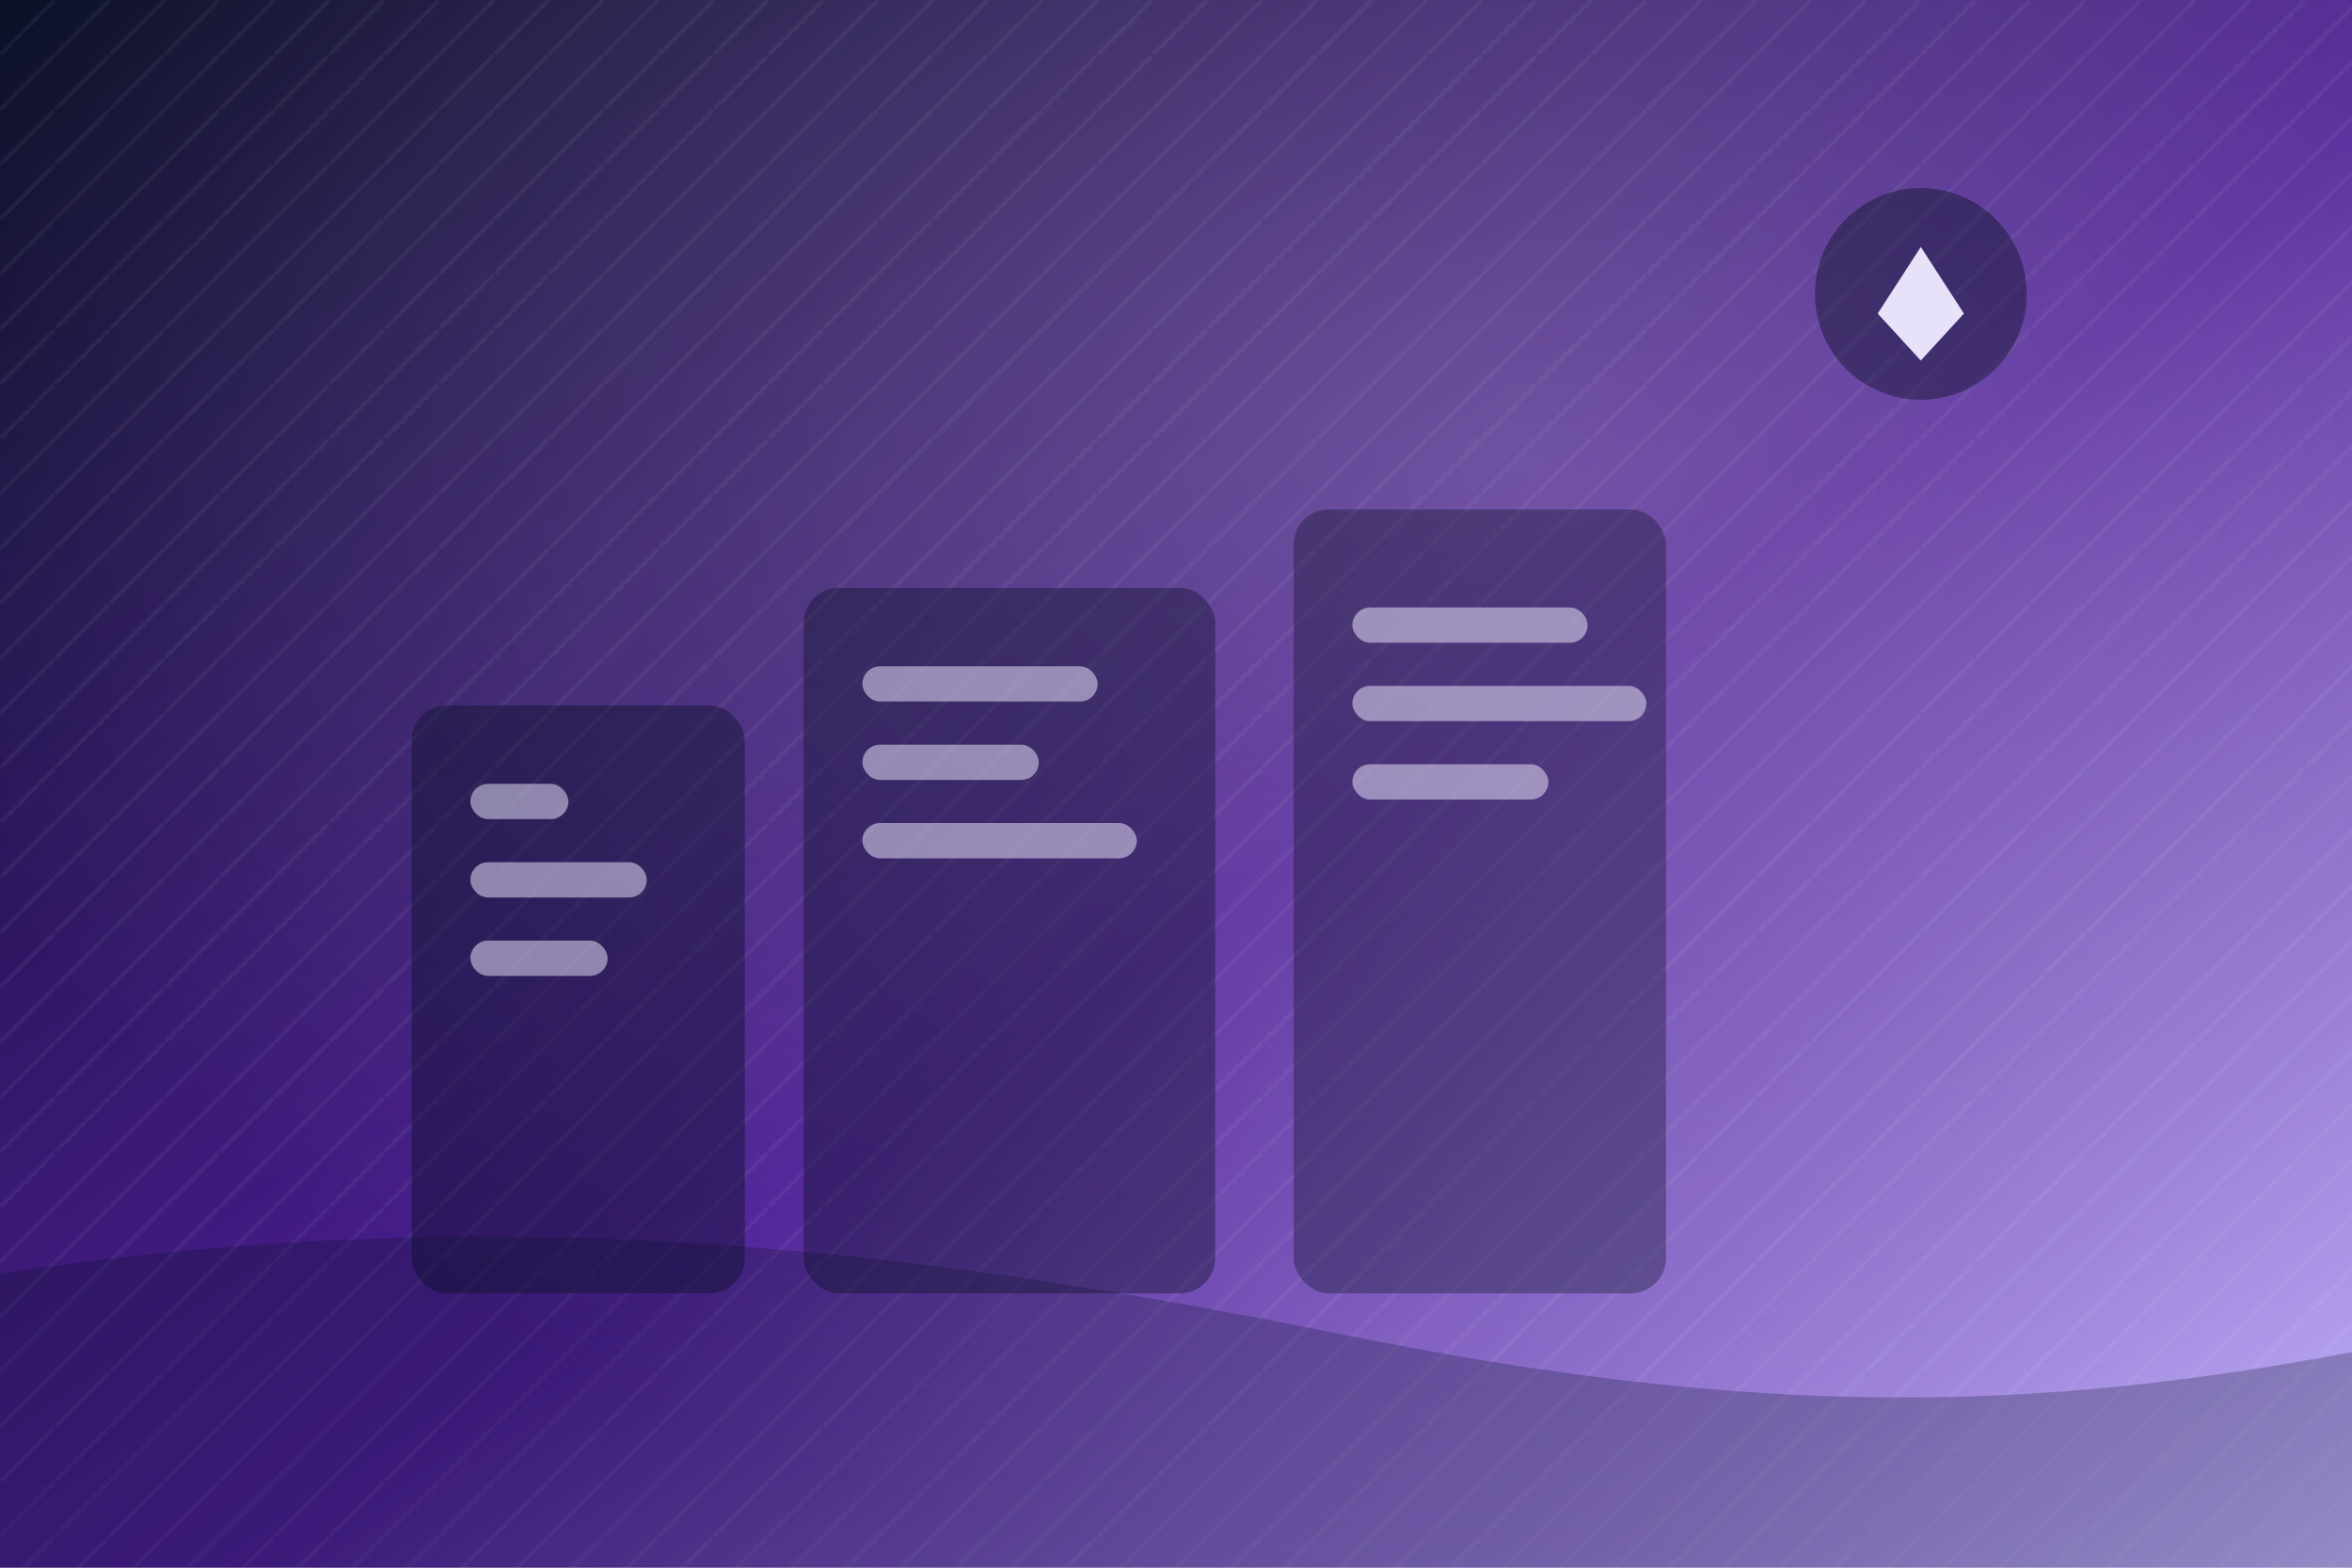 <svg xmlns="http://www.w3.org/2000/svg" viewBox="0 0 1200 800" role="img" aria-label="Innovate Hub - co-working space branding example">
  <defs>
    <linearGradient id="bg" x1="0" y1="0" x2="1" y2="1">
      <stop offset="0" stop-color="#0B1026"/>
      <stop offset="0.55" stop-color="#4C1D95"/>
      <stop offset="1" stop-color="#C4B5FD"/>
    </linearGradient>
    <radialGradient id="spot" cx="65%" cy="30%" r="70%">
      <stop offset="0" stop-color="#FFFFFF" stop-opacity="0.24"/>
      <stop offset="1" stop-color="#FFFFFF" stop-opacity="0"/>
    </radialGradient>
    <pattern id="lines" width="28" height="28" patternUnits="userSpaceOnUse">
      <path d="M0 28L28 0" stroke="#FFFFFF" stroke-opacity="0.06" stroke-width="2"/>
    </pattern>
  </defs>

  <rect width="1200" height="800" fill="url(#bg)"/>
  <rect width="1200" height="800" fill="url(#lines)"/>
  <rect width="1200" height="800" fill="url(#spot)"/>

  <!-- Building blocks -->
  <g transform="translate(210,220)" opacity="0.92">
    <rect x="0" y="140" width="170" height="300" rx="18" fill="#0B1026" opacity="0.45"/>
    <rect x="200" y="80" width="210" height="360" rx="18" fill="#0B1026" opacity="0.42"/>
    <rect x="450" y="40" width="190" height="400" rx="18" fill="#0B1026" opacity="0.38"/>

    <!-- windows -->
    <g fill="#EDE9FE" opacity="0.55">
      <rect x="30" y="180" width="50" height="18" rx="9"/>
      <rect x="30" y="220" width="90" height="18" rx="9"/>
      <rect x="30" y="260" width="70" height="18" rx="9"/>
      <rect x="230" y="120" width="120" height="18" rx="9"/>
      <rect x="230" y="160" width="90" height="18" rx="9"/>
      <rect x="230" y="200" width="140" height="18" rx="9"/>
      <rect x="480" y="90" width="120" height="18" rx="9"/>
      <rect x="480" y="130" width="150" height="18" rx="9"/>
      <rect x="480" y="170" width="100" height="18" rx="9"/>
    </g>
  </g>

  <!-- Desk/Workspace line -->
  <path d="M0 650C260 610 480 640 680 680C900 725 1040 720 1200 690V800H0Z" fill="#0B1026" opacity="0.25"/>

  <!-- Tiny brand mark -->
  <g transform="translate(980,150)" opacity="0.95">
    <circle cx="0" cy="0" r="54" fill="#0B1026" opacity="0.45"/>
    <path d="M-22 10L0-24L22 10L0 34Z" fill="#EDE9FE"/>
  </g>
</svg>


